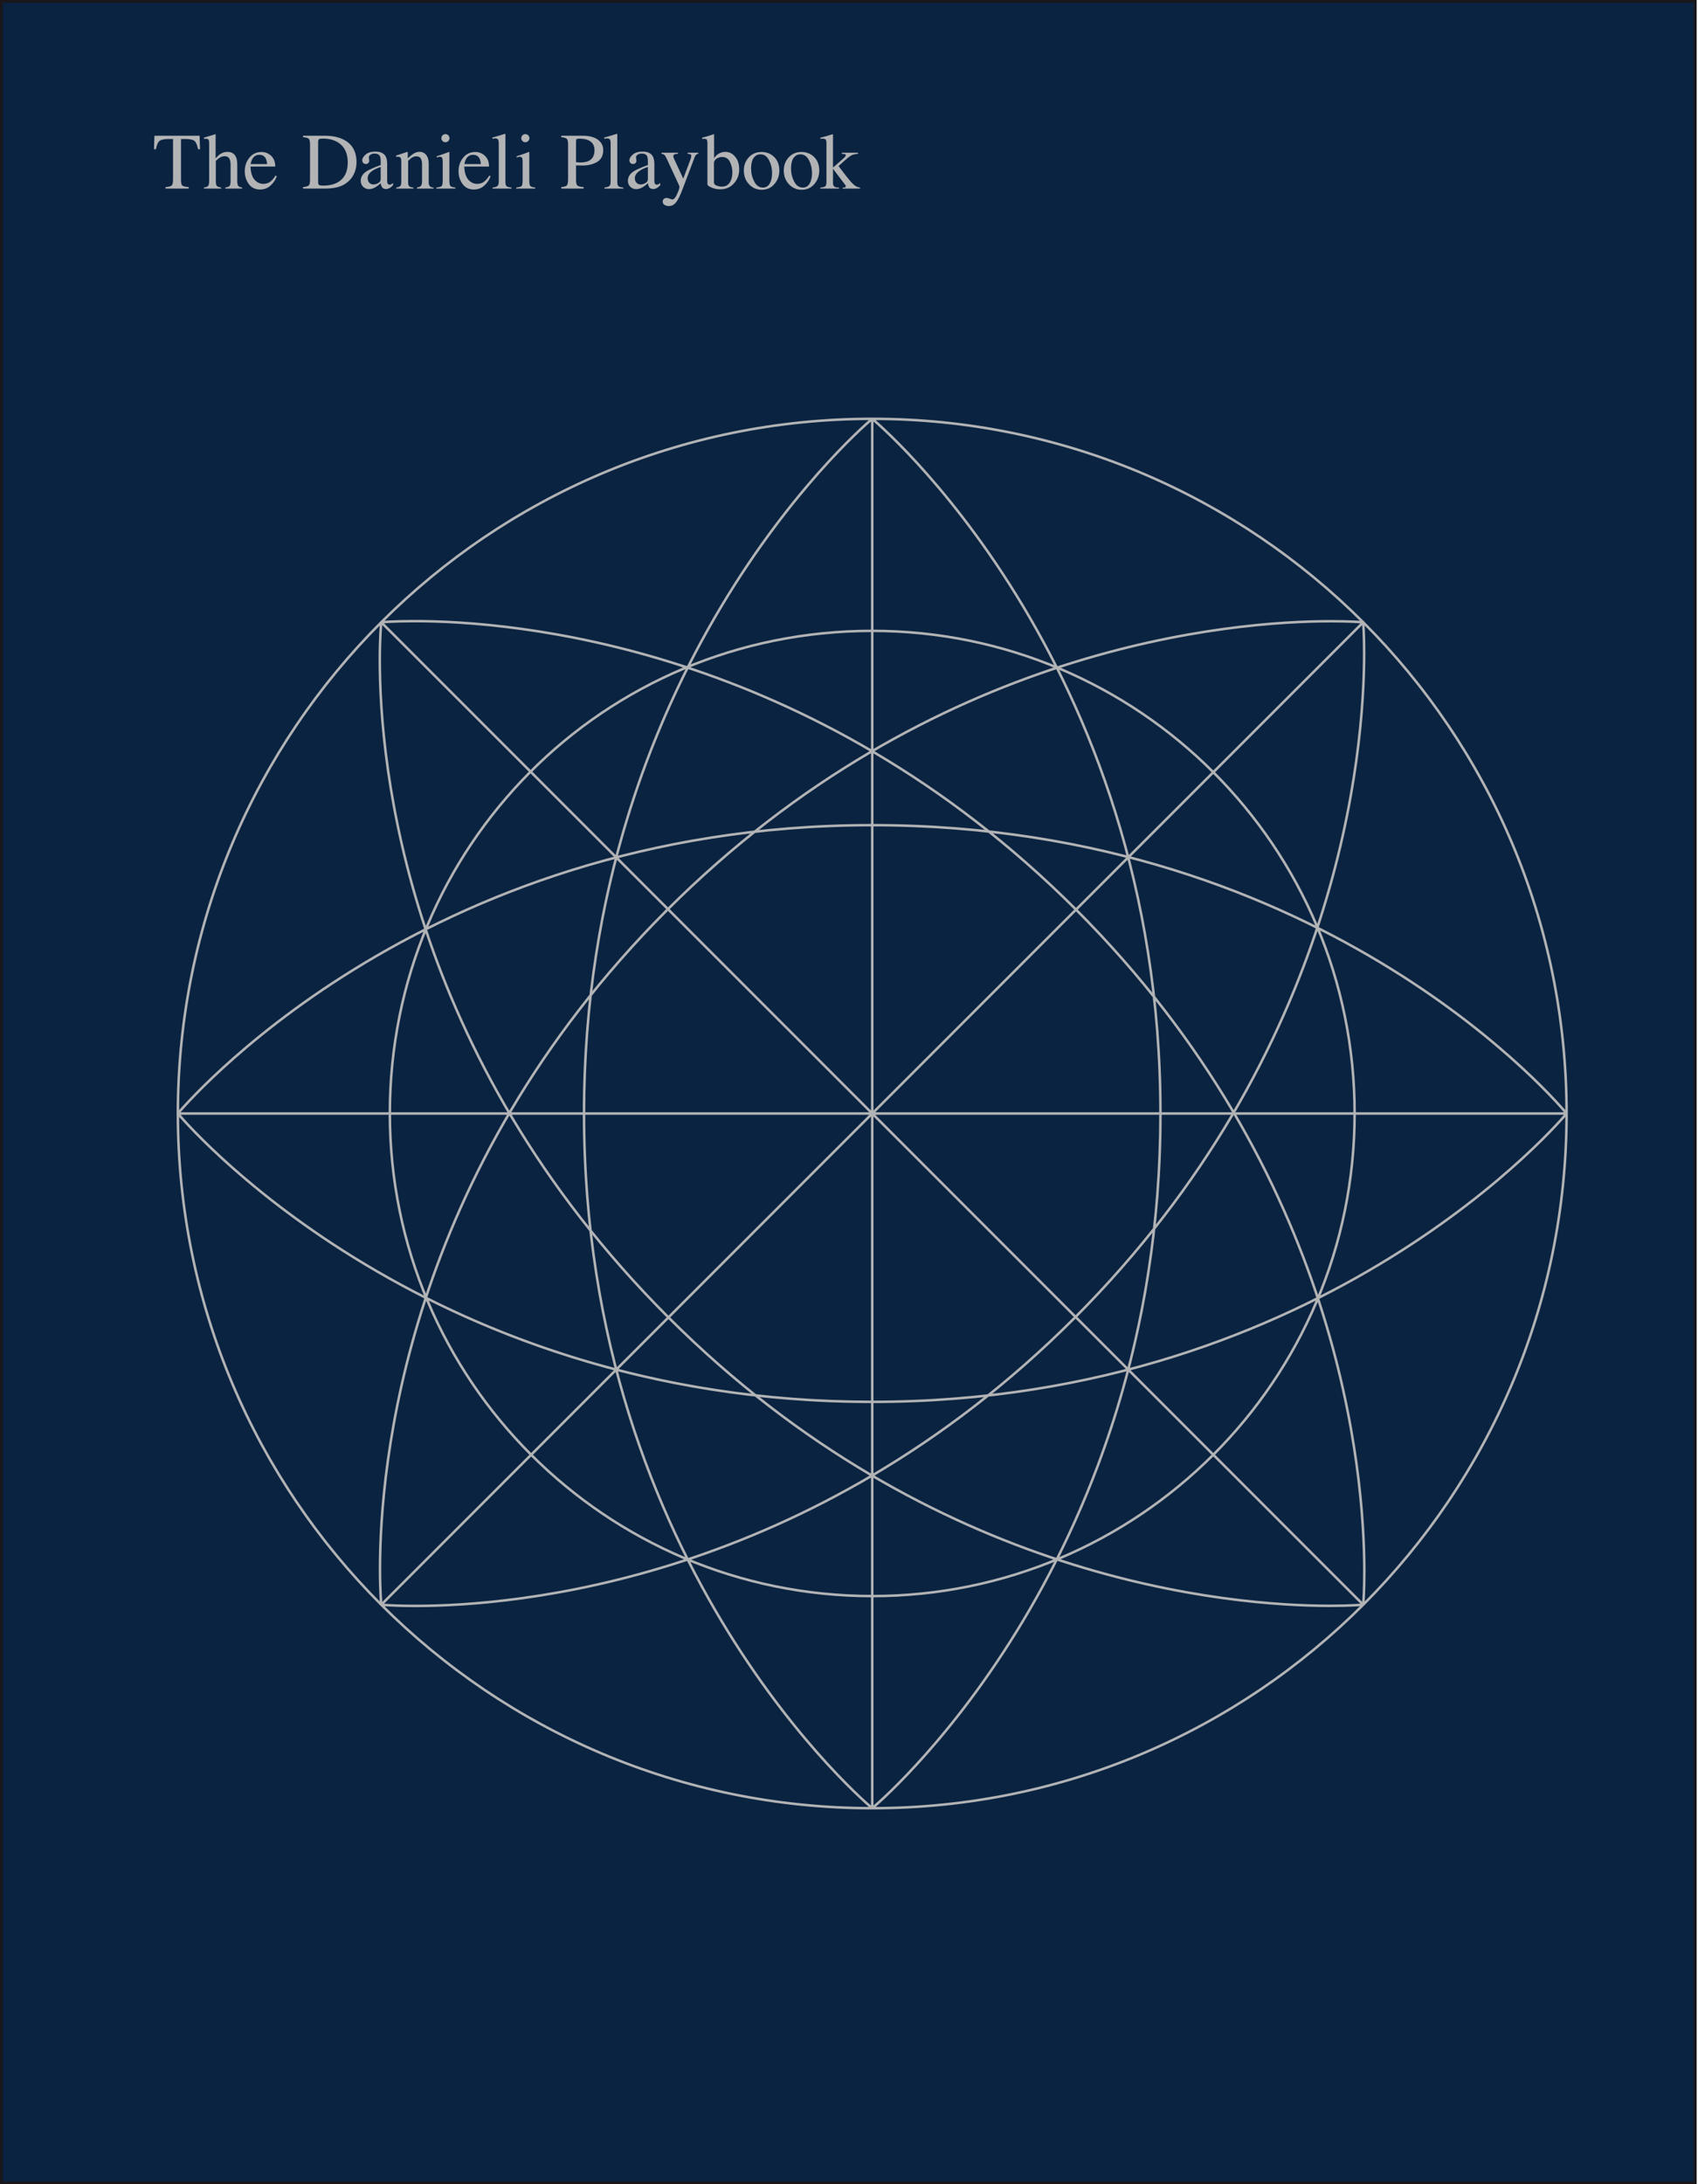 <?xml version="1.0" encoding="utf-8"?>
<!-- Generator: Adobe Illustrator 16.0.4, SVG Export Plug-In . SVG Version: 6.00 Build 0)  -->
<!DOCTYPE svg PUBLIC "-//W3C//DTD SVG 1.1//EN" "http://www.w3.org/Graphics/SVG/1.1/DTD/svg11.dtd">
<svg version="1.1" id="Livello_1" xmlns="http://www.w3.org/2000/svg" xmlns:xlink="http://www.w3.org/1999/xlink" x="0px" y="0px"
	 width="595.276px" height="765.354px" viewBox="0 0 595.276 765.354" enable-background="new 0 0 595.276 765.354"
	 xml:space="preserve">
<rect x="0.5" y="0.5" fill="#0A2341" width="593.803" height="764.354"/>
<path fill="#1A171B" d="M1,1h592.803v763.354H1V1z M0,0v764.853v0.501h594.803V0H0z"/>
<g>
	<path fill="#B2B3B5" d="M54.141,47.555h15.832l0.15,4.758h-0.67c-0.328-1.495-0.745-2.468-1.251-2.919s-1.57-0.677-3.192-0.677
		h-1.559v14.328c0,1.079,0.168,1.748,0.506,2.006c0.337,0.258,1.075,0.428,2.215,0.51v0.52H58.01v-0.52
		c1.185-0.091,1.923-0.286,2.215-0.585c0.292-0.299,0.438-1.052,0.438-2.259v-14H59.09c-1.55,0-2.604,0.224-3.165,0.67
		c-0.561,0.447-0.982,1.422-1.265,2.926h-0.684L54.141,47.555z"/>
	<path fill="#B2B3B5" d="M71.504,65.698c0.747-0.1,1.237-0.285,1.47-0.554c0.232-0.269,0.349-0.904,0.349-1.907V50.112
		c0-0.51-0.066-0.886-0.198-1.128c-0.132-0.241-0.454-0.362-0.964-0.362c-0.101,0-0.198,0.007-0.294,0.021s-0.203,0.03-0.321,0.048
		v-0.492c0.401-0.118,0.896-0.262,1.483-0.431c0.588-0.168,0.996-0.289,1.224-0.362l1.312-0.41l0.027,0.096v8.395
		c0.574-0.656,1.084-1.139,1.531-1.449c0.802-0.547,1.668-0.82,2.598-0.82c1.477,0,2.483,0.62,3.021,1.859
		c0.292,0.656,0.438,1.518,0.438,2.584v5.578c0,0.966,0.111,1.595,0.335,1.887c0.223,0.292,0.681,0.483,1.374,0.574v0.383h-5.92
		v-0.383c0.793-0.109,1.303-0.296,1.531-0.561c0.228-0.264,0.342-0.897,0.342-1.9V57.7c0-0.884-0.148-1.6-0.444-2.146
		c-0.296-0.547-0.854-0.82-1.675-0.82c-0.711,0-1.399,0.255-2.064,0.766c-0.666,0.511-0.998,0.843-0.998,0.998v6.74
		c0,1.021,0.118,1.659,0.355,1.914c0.237,0.255,0.743,0.438,1.518,0.547v0.383h-6.029V65.698z"/>
	<path fill="#B2B3B5" d="M95.047,54.589c0.966,0.889,1.449,2.149,1.449,3.78h-8.682c0.091,2.11,0.569,3.647,1.436,4.611
		c0.866,0.964,1.891,1.446,3.076,1.446c0.957,0,1.764-0.25,2.42-0.75c0.656-0.5,1.262-1.21,1.818-2.128l0.479,0.164
		c-0.374,1.159-1.073,2.232-2.099,3.218c-1.025,0.986-2.281,1.479-3.767,1.479c-1.714,0-3.038-0.647-3.972-1.941
		c-0.935-1.294-1.401-2.784-1.401-4.471c0-1.832,0.542-3.413,1.627-4.744c1.084-1.331,2.497-1.996,4.238-1.996
		C92.955,53.256,94.081,53.701,95.047,54.589z M88.498,55.635c-0.292,0.492-0.501,1.112-0.629,1.859h5.77
		c-0.101-0.911-0.273-1.59-0.52-2.037c-0.447-0.802-1.194-1.203-2.242-1.203C89.838,54.254,89.045,54.715,88.498,55.635z"/>
	<path fill="#B2B3B5" d="M106.229,65.561c1.021-0.109,1.686-0.292,1.996-0.551c0.31-0.258,0.465-0.913,0.465-1.965V50.59
		c0-1.021-0.15-1.677-0.451-1.969c-0.301-0.292-0.971-0.474-2.01-0.547v-0.52h7.547c2.543,0,4.694,0.419,6.453,1.258
		c3.172,1.504,4.758,4.193,4.758,8.066c0,1.395-0.285,2.721-0.854,3.979c-0.57,1.258-1.429,2.32-2.577,3.186
		c-0.729,0.547-1.486,0.962-2.27,1.244c-1.431,0.529-3.19,0.793-5.277,0.793h-7.779V65.561z M111.868,64.823
		c0.223,0.146,0.686,0.219,1.388,0.219c2.188,0,3.987-0.433,5.4-1.3c2.169-1.332,3.254-3.608,3.254-6.828
		c0-2.873-0.894-5.035-2.68-6.486c-1.531-1.241-3.56-1.861-6.084-1.861c-0.629,0-1.055,0.068-1.278,0.205
		c-0.224,0.137-0.335,0.438-0.335,0.903v14.244C111.533,64.375,111.645,64.677,111.868,64.823z"/>
	<path fill="#B2B3B5" d="M128.446,60.051c0.838-0.547,2.511-1.29,5.018-2.229v-1.162c0-0.93-0.091-1.577-0.273-1.941
		c-0.31-0.61-0.953-0.916-1.928-0.916c-0.465,0-0.907,0.119-1.326,0.355c-0.419,0.246-0.629,0.583-0.629,1.012
		c0,0.109,0.022,0.294,0.068,0.554c0.045,0.26,0.068,0.426,0.068,0.499c0,0.511-0.169,0.866-0.506,1.066
		c-0.191,0.119-0.419,0.178-0.684,0.178c-0.41,0-0.725-0.134-0.943-0.403c-0.219-0.269-0.328-0.567-0.328-0.896
		c0-0.638,0.394-1.306,1.183-2.003c0.788-0.697,1.943-1.046,3.466-1.046c1.768,0,2.967,0.574,3.596,1.723
		c0.337,0.629,0.506,1.545,0.506,2.748v5.482c0,0.529,0.036,0.894,0.109,1.094c0.118,0.355,0.364,0.533,0.738,0.533
		c0.209,0,0.383-0.032,0.52-0.096c0.137-0.063,0.374-0.219,0.711-0.465v0.711c-0.292,0.355-0.606,0.647-0.943,0.875
		c-0.511,0.347-1.03,0.52-1.559,0.52c-0.62,0-1.069-0.2-1.347-0.602c-0.278-0.401-0.431-0.879-0.458-1.436
		c-0.693,0.602-1.285,1.048-1.777,1.34c-0.83,0.492-1.618,0.738-2.365,0.738c-0.784,0-1.463-0.275-2.037-0.827
		c-0.574-0.551-0.861-1.251-0.861-2.099C126.463,62.039,127.124,60.936,128.446,60.051z M133.463,58.506
		c-1.048,0.347-1.914,0.729-2.598,1.148c-1.312,0.812-1.969,1.732-1.969,2.762c0,0.83,0.273,1.44,0.82,1.832
		c0.355,0.255,0.752,0.383,1.189,0.383c0.602,0,1.178-0.168,1.729-0.506c0.551-0.337,0.827-0.766,0.827-1.285V58.506z"/>
	<path fill="#B2B3B5" d="M138.932,65.698c0.647-0.082,1.101-0.244,1.36-0.485c0.26-0.241,0.39-0.781,0.39-1.62v-6.945
		c0-0.579-0.055-0.985-0.164-1.221c-0.173-0.344-0.529-0.516-1.066-0.516c-0.082,0-0.167,0.005-0.253,0.014
		c-0.087,0.009-0.194,0.023-0.321,0.041v-0.479c0.374-0.109,1.258-0.392,2.652-0.848l1.285-0.424c0.063,0,0.103,0.023,0.116,0.068
		c0.014,0.046,0.021,0.109,0.021,0.191v2.01c0.837-0.784,1.492-1.321,1.965-1.613c0.709-0.446,1.446-0.67,2.21-0.67
		c0.619,0,1.183,0.178,1.692,0.533c0.982,0.693,1.474,1.928,1.474,3.705v6.385c0,0.656,0.131,1.13,0.393,1.422
		c0.263,0.292,0.701,0.442,1.316,0.451v0.383h-5.838v-0.383c0.665-0.091,1.13-0.275,1.395-0.554
		c0.264-0.278,0.396-0.882,0.396-1.812v-5.838c0-0.784-0.145-1.433-0.435-1.948c-0.29-0.515-0.825-0.772-1.604-0.772
		c-0.535,0-1.079,0.183-1.632,0.547c-0.308,0.21-0.707,0.556-1.196,1.039v7.656c0,0.656,0.146,1.096,0.438,1.319
		c0.292,0.224,0.752,0.344,1.381,0.362v0.383h-5.975V65.698z"/>
	<path fill="#B2B3B5" d="M152.973,65.698c0.975-0.091,1.59-0.257,1.846-0.499c0.255-0.241,0.383-0.896,0.383-1.962v-6.521
		c0-0.592-0.041-1.002-0.123-1.23c-0.137-0.374-0.424-0.561-0.861-0.561c-0.101,0-0.198,0.009-0.294,0.027
		c-0.096,0.019-0.372,0.091-0.827,0.219v-0.424l0.588-0.191c1.595-0.52,2.707-0.911,3.336-1.176
		c0.255-0.109,0.419-0.164,0.492-0.164c0.018,0.064,0.027,0.132,0.027,0.205v9.816c0,1.039,0.125,1.691,0.376,1.955
		c0.25,0.265,0.818,0.433,1.702,0.506v0.383h-6.645V65.698z M155.146,47.417c0.273-0.281,0.61-0.422,1.012-0.422
		c0.392,0,0.727,0.139,1.005,0.415c0.278,0.277,0.417,0.615,0.417,1.014c0,0.39-0.139,0.724-0.417,1
		c-0.278,0.277-0.613,0.415-1.005,0.415c-0.401,0-0.738-0.138-1.012-0.415c-0.273-0.276-0.41-0.61-0.41-1
		S154.873,47.698,155.146,47.417z"/>
	<path fill="#B2B3B5" d="M169.994,54.589c0.966,0.889,1.449,2.149,1.449,3.78h-8.682c0.091,2.11,0.569,3.647,1.436,4.611
		c0.866,0.964,1.891,1.446,3.076,1.446c0.957,0,1.764-0.25,2.42-0.75c0.656-0.5,1.262-1.21,1.818-2.128l0.479,0.164
		c-0.374,1.159-1.073,2.232-2.099,3.218c-1.025,0.986-2.281,1.479-3.767,1.479c-1.714,0-3.038-0.647-3.972-1.941
		c-0.935-1.294-1.401-2.784-1.401-4.471c0-1.832,0.542-3.413,1.627-4.744c1.084-1.331,2.497-1.996,4.238-1.996
		C167.902,53.256,169.028,53.701,169.994,54.589z M163.445,55.635c-0.292,0.492-0.501,1.112-0.629,1.859h5.77
		c-0.101-0.911-0.273-1.59-0.52-2.037c-0.447-0.802-1.194-1.203-2.242-1.203C164.785,54.254,163.992,54.715,163.445,55.635z"/>
	<path fill="#B2B3B5" d="M172.675,65.698c0.848-0.082,1.422-0.253,1.723-0.513s0.451-0.768,0.451-1.524V50.303
		c0-0.602-0.05-1.016-0.15-1.244c-0.183-0.383-0.552-0.574-1.107-0.574c-0.128,0-0.267,0.014-0.417,0.041s-0.34,0.068-0.567,0.123
		v-0.451c1.23-0.328,2.711-0.766,4.443-1.312c0.063,0,0.103,0.027,0.116,0.082s0.021,0.173,0.021,0.355v16.393
		c0,0.793,0.137,1.306,0.41,1.538s0.838,0.381,1.695,0.444v0.383h-6.617V65.698z"/>
	<path fill="#B2B3B5" d="M180.987,65.698c0.975-0.091,1.59-0.257,1.846-0.499c0.255-0.241,0.383-0.896,0.383-1.962v-6.521
		c0-0.592-0.041-1.002-0.123-1.23c-0.137-0.374-0.424-0.561-0.861-0.561c-0.101,0-0.198,0.009-0.294,0.027
		c-0.096,0.019-0.372,0.091-0.827,0.219v-0.424l0.588-0.191c1.595-0.52,2.707-0.911,3.336-1.176
		c0.255-0.109,0.419-0.164,0.492-0.164c0.018,0.064,0.027,0.132,0.027,0.205v9.816c0,1.039,0.125,1.691,0.376,1.955
		c0.25,0.265,0.818,0.433,1.702,0.506v0.383h-6.645V65.698z M183.161,47.417c0.273-0.281,0.61-0.422,1.012-0.422
		c0.392,0,0.727,0.139,1.005,0.415c0.278,0.277,0.417,0.615,0.417,1.014c0,0.39-0.139,0.724-0.417,1
		c-0.278,0.277-0.613,0.415-1.005,0.415c-0.401,0-0.738-0.138-1.012-0.415c-0.273-0.276-0.41-0.61-0.41-1
		S182.888,47.698,183.161,47.417z"/>
	<path fill="#B2B3B5" d="M196.763,65.561c1.066-0.1,1.731-0.311,1.996-0.633c0.264-0.322,0.396-1.059,0.396-2.211V50.59
		c0-0.975-0.148-1.618-0.444-1.928c-0.296-0.31-0.946-0.506-1.948-0.588v-0.52h7.383c2.37,0,4.184,0.46,5.441,1.381
		c1.258,0.921,1.887,2.133,1.887,3.637c0,1.905-0.697,3.286-2.092,4.143c-1.395,0.857-3.14,1.285-5.236,1.285
		c-0.301,0-0.686-0.007-1.155-0.021c-0.47-0.014-0.818-0.021-1.046-0.021v5.086c0,1.052,0.162,1.713,0.485,1.985
		c0.323,0.272,1.046,0.449,2.167,0.53v0.52h-7.834V65.561z M206.21,49.114c-0.793-0.346-1.796-0.52-3.008-0.52
		c-0.574,0-0.928,0.057-1.06,0.171c-0.132,0.114-0.198,0.367-0.198,0.759v7.301c0.501,0.046,0.829,0.073,0.984,0.082
		c0.155,0.009,0.305,0.014,0.451,0.014c1.285,0,2.297-0.182,3.035-0.547c1.34-0.665,2.01-1.909,2.01-3.732
		C208.425,50.928,207.687,49.752,206.21,49.114z"/>
	<path fill="#B2B3B5" d="M211.898,65.698c0.848-0.082,1.422-0.253,1.723-0.513s0.451-0.768,0.451-1.524V50.303
		c0-0.602-0.05-1.016-0.15-1.244c-0.183-0.383-0.552-0.574-1.107-0.574c-0.128,0-0.267,0.014-0.417,0.041s-0.34,0.068-0.567,0.123
		v-0.451c1.23-0.328,2.711-0.766,4.443-1.312c0.063,0,0.103,0.027,0.116,0.082s0.021,0.173,0.021,0.355v16.393
		c0,0.793,0.137,1.306,0.41,1.538s0.838,0.381,1.695,0.444v0.383h-6.617V65.698z"/>
	<path fill="#B2B3B5" d="M222.111,60.051c0.838-0.547,2.511-1.29,5.018-2.229v-1.162c0-0.93-0.091-1.577-0.273-1.941
		c-0.31-0.61-0.953-0.916-1.928-0.916c-0.465,0-0.907,0.119-1.326,0.355c-0.419,0.246-0.629,0.583-0.629,1.012
		c0,0.109,0.022,0.294,0.068,0.554c0.045,0.26,0.068,0.426,0.068,0.499c0,0.511-0.169,0.866-0.506,1.066
		c-0.191,0.119-0.419,0.178-0.684,0.178c-0.41,0-0.725-0.134-0.943-0.403c-0.219-0.269-0.328-0.567-0.328-0.896
		c0-0.638,0.394-1.306,1.183-2.003c0.788-0.697,1.943-1.046,3.466-1.046c1.768,0,2.967,0.574,3.596,1.723
		c0.337,0.629,0.506,1.545,0.506,2.748v5.482c0,0.529,0.036,0.894,0.109,1.094c0.118,0.355,0.364,0.533,0.738,0.533
		c0.209,0,0.383-0.032,0.52-0.096c0.137-0.063,0.374-0.219,0.711-0.465v0.711c-0.292,0.355-0.606,0.647-0.943,0.875
		c-0.511,0.347-1.03,0.52-1.559,0.52c-0.62,0-1.069-0.2-1.347-0.602c-0.278-0.401-0.431-0.879-0.458-1.436
		c-0.693,0.602-1.285,1.048-1.777,1.34c-0.83,0.492-1.618,0.738-2.365,0.738c-0.784,0-1.463-0.275-2.037-0.827
		c-0.574-0.551-0.861-1.251-0.861-2.099C220.128,62.039,220.789,60.936,222.111,60.051z M227.128,58.506
		c-1.048,0.347-1.914,0.729-2.598,1.148c-1.312,0.812-1.969,1.732-1.969,2.762c0,0.83,0.273,1.44,0.82,1.832
		c0.355,0.255,0.752,0.383,1.189,0.383c0.602,0,1.178-0.168,1.729-0.506c0.551-0.337,0.827-0.766,0.827-1.285V58.506z"/>
	<path fill="#B2B3B5" d="M231.914,53.516h5.77v0.383c-0.456,0.009-0.793,0.051-1.012,0.126c-0.419,0.121-0.629,0.359-0.629,0.713
		c0,0.131,0.022,0.264,0.068,0.398c0.045,0.135,0.127,0.338,0.246,0.608l3.165,6.843l2.605-6.897c0.027-0.075,0.07-0.243,0.13-0.504
		c0.059-0.261,0.089-0.438,0.089-0.532c0-0.242-0.082-0.419-0.246-0.532c-0.164-0.112-0.374-0.177-0.629-0.196l-0.424-0.028v-0.383
		h3.76v0.383c-0.374,0.047-0.654,0.179-0.841,0.395c-0.187,0.217-0.349,0.518-0.485,0.904L239.173,66.6
		c-0.748,1.969-1.463,3.395-2.146,4.279c-0.684,0.884-1.55,1.326-2.598,1.326c-0.511,0-0.989-0.128-1.436-0.383
		c-0.447-0.255-0.67-0.661-0.67-1.217c0-0.365,0.133-0.663,0.398-0.896s0.601-0.349,1.006-0.349c0.234,0,0.583,0.086,1.046,0.26
		c0.464,0.173,0.794,0.26,0.993,0.26c0.504,0,1.035-0.619,1.593-1.856c0.559-1.238,0.837-2.055,0.837-2.451
		c0-0.081-0.013-0.18-0.039-0.297c-0.026-0.117-0.057-0.221-0.091-0.311l-4.309-9.316c-0.31-0.674-0.581-1.119-0.813-1.333
		c-0.232-0.214-0.577-0.353-1.032-0.417V53.516z"/>
	<path fill="#B2B3B5" d="M246.159,48.69v-0.465c1.042-0.237,1.979-0.501,2.812-0.793c0.832-0.292,1.28-0.438,1.344-0.438
		c0.018,0.055,0.027,0.109,0.027,0.164v8.326c0.236-0.438,0.591-0.852,1.064-1.244c0.837-0.684,1.802-1.025,2.894-1.025
		c1.338,0,2.48,0.565,3.426,1.695c0.946,1.13,1.42,2.598,1.42,4.402c0,1.933-0.615,3.587-1.846,4.963
		c-1.23,1.376-2.849,2.064-4.854,2.064c-1.012,0-2.005-0.201-2.98-0.602c-0.976-0.401-1.463-0.802-1.463-1.203V50.084
		c0-0.528-0.073-0.904-0.219-1.128c-0.146-0.223-0.483-0.335-1.012-0.335L246.159,48.69z M251.363,65.09
		c0.626,0.205,1.175,0.307,1.647,0.307c1.271,0,2.212-0.478,2.825-1.434s0.919-2.112,0.919-3.468c0-1.356-0.286-2.61-0.858-3.761
		s-1.498-1.728-2.777-1.728c-0.645,0-1.275,0.198-1.893,0.594s-0.926,0.899-0.926,1.508v6.964
		C250.383,64.546,250.737,64.885,251.363,65.09z"/>
	<path fill="#B2B3B5" d="M262.503,55.136c1.153-1.253,2.636-1.88,4.45-1.88c1.805,0,3.299,0.593,4.484,1.777
		c1.185,1.185,1.777,2.762,1.777,4.73c0,1.814-0.574,3.391-1.723,4.73s-2.634,2.01-4.457,2.01c-1.75,0-3.231-0.643-4.443-1.928
		c-1.212-1.285-1.818-2.898-1.818-4.84C260.774,57.923,261.35,56.39,262.503,55.136z M264.687,54.788
		c-0.913,0.83-1.37,2.261-1.37,4.293c0,1.623,0.367,3.136,1.103,4.539c0.735,1.404,1.755,2.105,3.062,2.105
		c1.022,0,1.811-0.469,2.363-1.408c0.552-0.938,0.829-2.169,0.829-3.691c0-1.577-0.352-3.062-1.055-4.457s-1.721-2.092-3.055-2.092
		C265.842,54.077,265.216,54.314,264.687,54.788z"/>
	<path fill="#B2B3B5" d="M276.503,55.136c1.153-1.253,2.636-1.88,4.45-1.88c1.805,0,3.299,0.593,4.484,1.777
		c1.185,1.185,1.777,2.762,1.777,4.73c0,1.814-0.574,3.391-1.723,4.73s-2.634,2.01-4.457,2.01c-1.75,0-3.231-0.643-4.443-1.928
		c-1.212-1.285-1.818-2.898-1.818-4.84C274.774,57.923,275.35,56.39,276.503,55.136z M278.687,54.788
		c-0.913,0.83-1.37,2.261-1.37,4.293c0,1.623,0.367,3.136,1.103,4.539c0.735,1.404,1.755,2.105,3.062,2.105
		c1.022,0,1.811-0.469,2.363-1.408c0.552-0.938,0.829-2.169,0.829-3.691c0-1.577-0.352-3.062-1.055-4.457s-1.721-2.092-3.055-2.092
		C279.842,54.077,279.216,54.314,278.687,54.788z"/>
	<path fill="#B2B3B5" d="M287.585,65.725c0.875-0.064,1.451-0.21,1.729-0.438c0.278-0.229,0.417-0.722,0.417-1.479V50.084
		c0-0.647-0.109-1.057-0.328-1.23c-0.219-0.173-0.533-0.26-0.943-0.26c-0.173,0-0.324,0.005-0.451,0.014
		c-0.128,0.009-0.269,0.023-0.424,0.041v-0.383l1.23-0.328c0.938-0.246,1.736-0.479,2.393-0.697
		c0.401-0.137,0.633-0.205,0.697-0.205c0.055,0,0.089,0.012,0.103,0.034c0.014,0.023,0.021,0.075,0.021,0.157v11.498l3.787-3.336
		c0.273-0.246,0.458-0.442,0.554-0.588c0.096-0.146,0.144-0.273,0.144-0.383c0-0.209-0.103-0.342-0.308-0.396
		s-0.572-0.096-1.101-0.123v-0.383h5.702v0.383c-1.02,0.064-1.838,0.268-2.457,0.611c-0.617,0.343-1.805,1.325-3.56,2.946
		l-0.819,0.722l2.507,3.3c1.3,1.669,2.28,2.779,2.938,3.328c0.658,0.549,1.359,0.855,2.102,0.918v0.355h-6.084v-0.355l0.479-0.028
		c0.155-0.009,0.296-0.042,0.424-0.098c0.127-0.056,0.191-0.15,0.191-0.281c0-0.103-0.023-0.199-0.068-0.288
		c-0.046-0.089-0.109-0.189-0.191-0.302l-4.238-5.578v5.101c0,0.634,0.232,1.057,0.697,1.268c0.273,0.129,0.743,0.198,1.408,0.207
		v0.355h-6.549V65.725z"/>
</g>
<g>
	<defs>
		<rect id="SVGID_1_" x="61.919" y="146.316" width="487.728" height="487.729"/>
	</defs>
	<clipPath id="SVGID_2_">
		<use xlink:href="#SVGID_1_"  overflow="visible"/>
	</clipPath>
	<path clip-path="url(#SVGID_2_)" fill="#B2B3B5" d="M477.592,562.609L133.339,218.355l0.622-0.623l344.254,344.254L477.592,562.609
		z M305.342,146.754h0.881v486.733h-0.881V146.754z M133.351,561.998l344.227-344.252l0.623,0.623L133.973,562.62L133.351,561.998z
		 M62.444,389.74h486.735v0.881H62.444V389.74z M133.609,217.604c0.012-0.001,4.196-0.394,11.705-0.394
		c34.512-0.001,139.321,8.306,232.221,101.202c92.896,92.901,101.202,197.717,101.202,232.225c0,7.507-0.394,11.688-0.395,11.701
		l-0.878-0.082c0-0.001,0.024-0.255,0.062-0.76c0.108-1.514,0.33-5.253,0.33-10.859c-0.001-34.379-8.272-138.931-100.943-231.603
		c-92.671-92.669-197.217-100.942-231.599-100.943c-3.739,0-6.648,0.098-8.62,0.196c-0.987,0.049-1.739,0.098-2.244,0.134
		c-0.504,0.037-0.758,0.061-0.759,0.061L133.609,217.604z M134.089,218.084c-0.039,0.415-0.498,5.143-0.498,13.304
		c0.001,35.835,8.853,137.721,101.05,229.918c92.67,92.67,197.221,100.941,231.601,100.942c3.739,0,6.646-0.098,8.619-0.195
		c0.985-0.049,1.737-0.098,2.242-0.134c0.505-0.037,0.759-0.062,0.76-0.062l0.082,0.878c-0.013,0.001-4.195,0.395-11.703,0.395
		c-34.509,0.001-139.324-8.306-232.223-101.202c-92.417-92.417-101.311-194.571-101.309-230.54
		c-0.001-8.191,0.461-12.957,0.501-13.386L134.089,218.084z M478.329,218.017c0.001,0.011,0.347,3.889,0.347,10.876
		c0.001,33.673-8.053,139.636-101.726,233.306c-92.552,92.549-196.531,100.966-231.289,100.965c-7.721,0-12.029-0.415-12.041-0.417
		l0.084-0.876c0.001,0,0.262,0.025,0.782,0.063c1.559,0.116,5.408,0.349,11.175,0.349c34.628-0.001,138.342-8.383,230.666-100.707
		c93.446-93.439,101.468-199.138,101.468-232.683c0-3.479-0.086-6.181-0.172-8.013c-0.043-0.915-0.086-1.613-0.118-2.081
		c-0.033-0.468-0.054-0.703-0.054-0.704L478.329,218.017z M477.85,218.495c-0.001,0-0.247-0.023-0.736-0.058
		c-1.47-0.103-5.101-0.311-10.551-0.311c-34.117,0-139.49,8.161-232.505,101.179c-91.873,91.873-100.398,195.249-100.399,230.461
		c0,4.015,0.111,7.143,0.222,9.266c0.055,1.062,0.11,1.871,0.152,2.415c0.041,0.544,0.068,0.818,0.068,0.819l-0.876,0.086
		c-0.002-0.012-0.447-4.523-0.447-12.586c-0.001-35.342,8.559-138.984,100.658-231.084
		c93.245-93.245,198.881-101.438,233.127-101.437c7.298,0,11.355,0.371,11.367,0.372L477.85,218.495z M306.066,146.415
		c0.045,0.038,101.194,83.803,101.199,243.765c-0.005,159.962-101.154,243.725-101.199,243.763l-0.562-0.678
		c0,0,0.095-0.079,0.285-0.241c5.881-5.019,100.601-88.267,100.596-242.844c0-79.787-25.228-140.559-50.454-181.392
		c-12.613-20.416-25.226-35.845-34.683-46.168c-4.729-5.161-8.668-9.045-11.423-11.638c-1.378-1.297-2.46-2.27-3.196-2.919
		c-0.369-0.324-0.651-0.567-0.84-0.729c-0.19-0.162-0.285-0.24-0.285-0.241L306.066,146.415z M306.066,147.093
		c0,0.001-0.096,0.079-0.285,0.241c-5.881,5.019-100.602,88.269-100.598,242.846c0.001,79.787,25.229,140.559,50.456,181.391
		c12.613,20.416,25.226,35.846,34.683,46.167c4.728,5.161,8.668,9.046,11.423,11.639c1.378,1.297,2.46,2.27,3.196,2.919
		c0.368,0.323,0.65,0.566,0.84,0.729s0.285,0.241,0.285,0.241l-0.562,0.678c-0.045-0.038-101.196-83.801-101.202-243.763
		c0.006-159.962,101.157-243.727,101.202-243.765L306.066,147.093z M549.546,390.461c-0.038,0.045-83.802,101.195-243.761,101.201
		C145.823,491.657,62.058,390.506,62.02,390.461l0.678-0.562c0,0,0.079,0.095,0.241,0.285
		c5.019,5.881,88.269,100.602,242.846,100.598c79.785-0.001,140.557-25.229,181.389-50.456
		c20.416-12.612,35.844-25.226,46.167-34.683c5.161-4.729,9.045-8.668,11.638-11.423c1.298-1.378,2.271-2.46,2.92-3.196
		c0.323-0.369,0.566-0.651,0.729-0.84c0.162-0.19,0.24-0.285,0.241-0.285L549.546,390.461z M548.867,390.461
		c-0.465-0.562-82.726-100.883-243.082-100.879c-79.787,0-140.559,25.227-181.392,50.453
		c-20.416,12.613-35.845,25.226-46.168,34.682c-5.161,4.729-9.045,8.668-11.638,11.423c-1.297,1.378-2.27,2.46-2.919,3.196
		c-0.324,0.368-0.567,0.65-0.729,0.84s-0.24,0.285-0.241,0.285l-0.678-0.562c0.038-0.045,83.803-101.193,243.765-101.199
		c160.751,0.004,243.227,100.551,243.762,101.199L548.867,390.461z M305.778,559.279v-0.439
		c46.58-0.001,88.747-18.878,119.272-49.402s49.404-72.689,49.404-119.269c0-46.579-18.879-88.743-49.404-119.267
		s-72.692-49.401-119.272-49.401c-94.167,0.001-168.667,75.487-168.669,168.667c0.001,46.579,18.879,88.744,49.404,119.269
		c30.524,30.524,72.689,49.401,119.265,49.402V559.279v0.441c-93.636-0.001-169.549-75.908-169.55-169.552
		c0-46.829,18.724-89.219,49.28-119.897c30.555-30.68,72.946-49.652,120.271-49.651c93.644,0,169.558,75.908,169.558,169.548
		c0,93.644-75.914,169.551-169.558,169.552V559.279z M305.785,633.604v-0.44c67.099-0.001,127.842-27.196,171.813-71.17
		c43.973-43.973,71.167-104.716,71.167-171.813c0-67.098-27.194-127.841-71.167-171.813
		c-43.972-43.973-104.715-71.169-171.813-71.169c-67.099,0-127.843,27.196-171.816,71.169C89.996,262.339,62.8,323.082,62.8,390.18
		c0,67.098,27.196,127.841,71.169,171.813c43.973,43.974,104.716,71.169,171.816,71.17V633.604v0.441
		C171.103,634.044,61.919,524.861,61.918,390.18c0.001-134.679,109.184-243.863,243.867-243.863
		c134.682,0,243.861,109.184,243.861,243.863c0,134.68-109.18,243.864-243.861,243.865V633.604z"/>
</g>
</svg>
